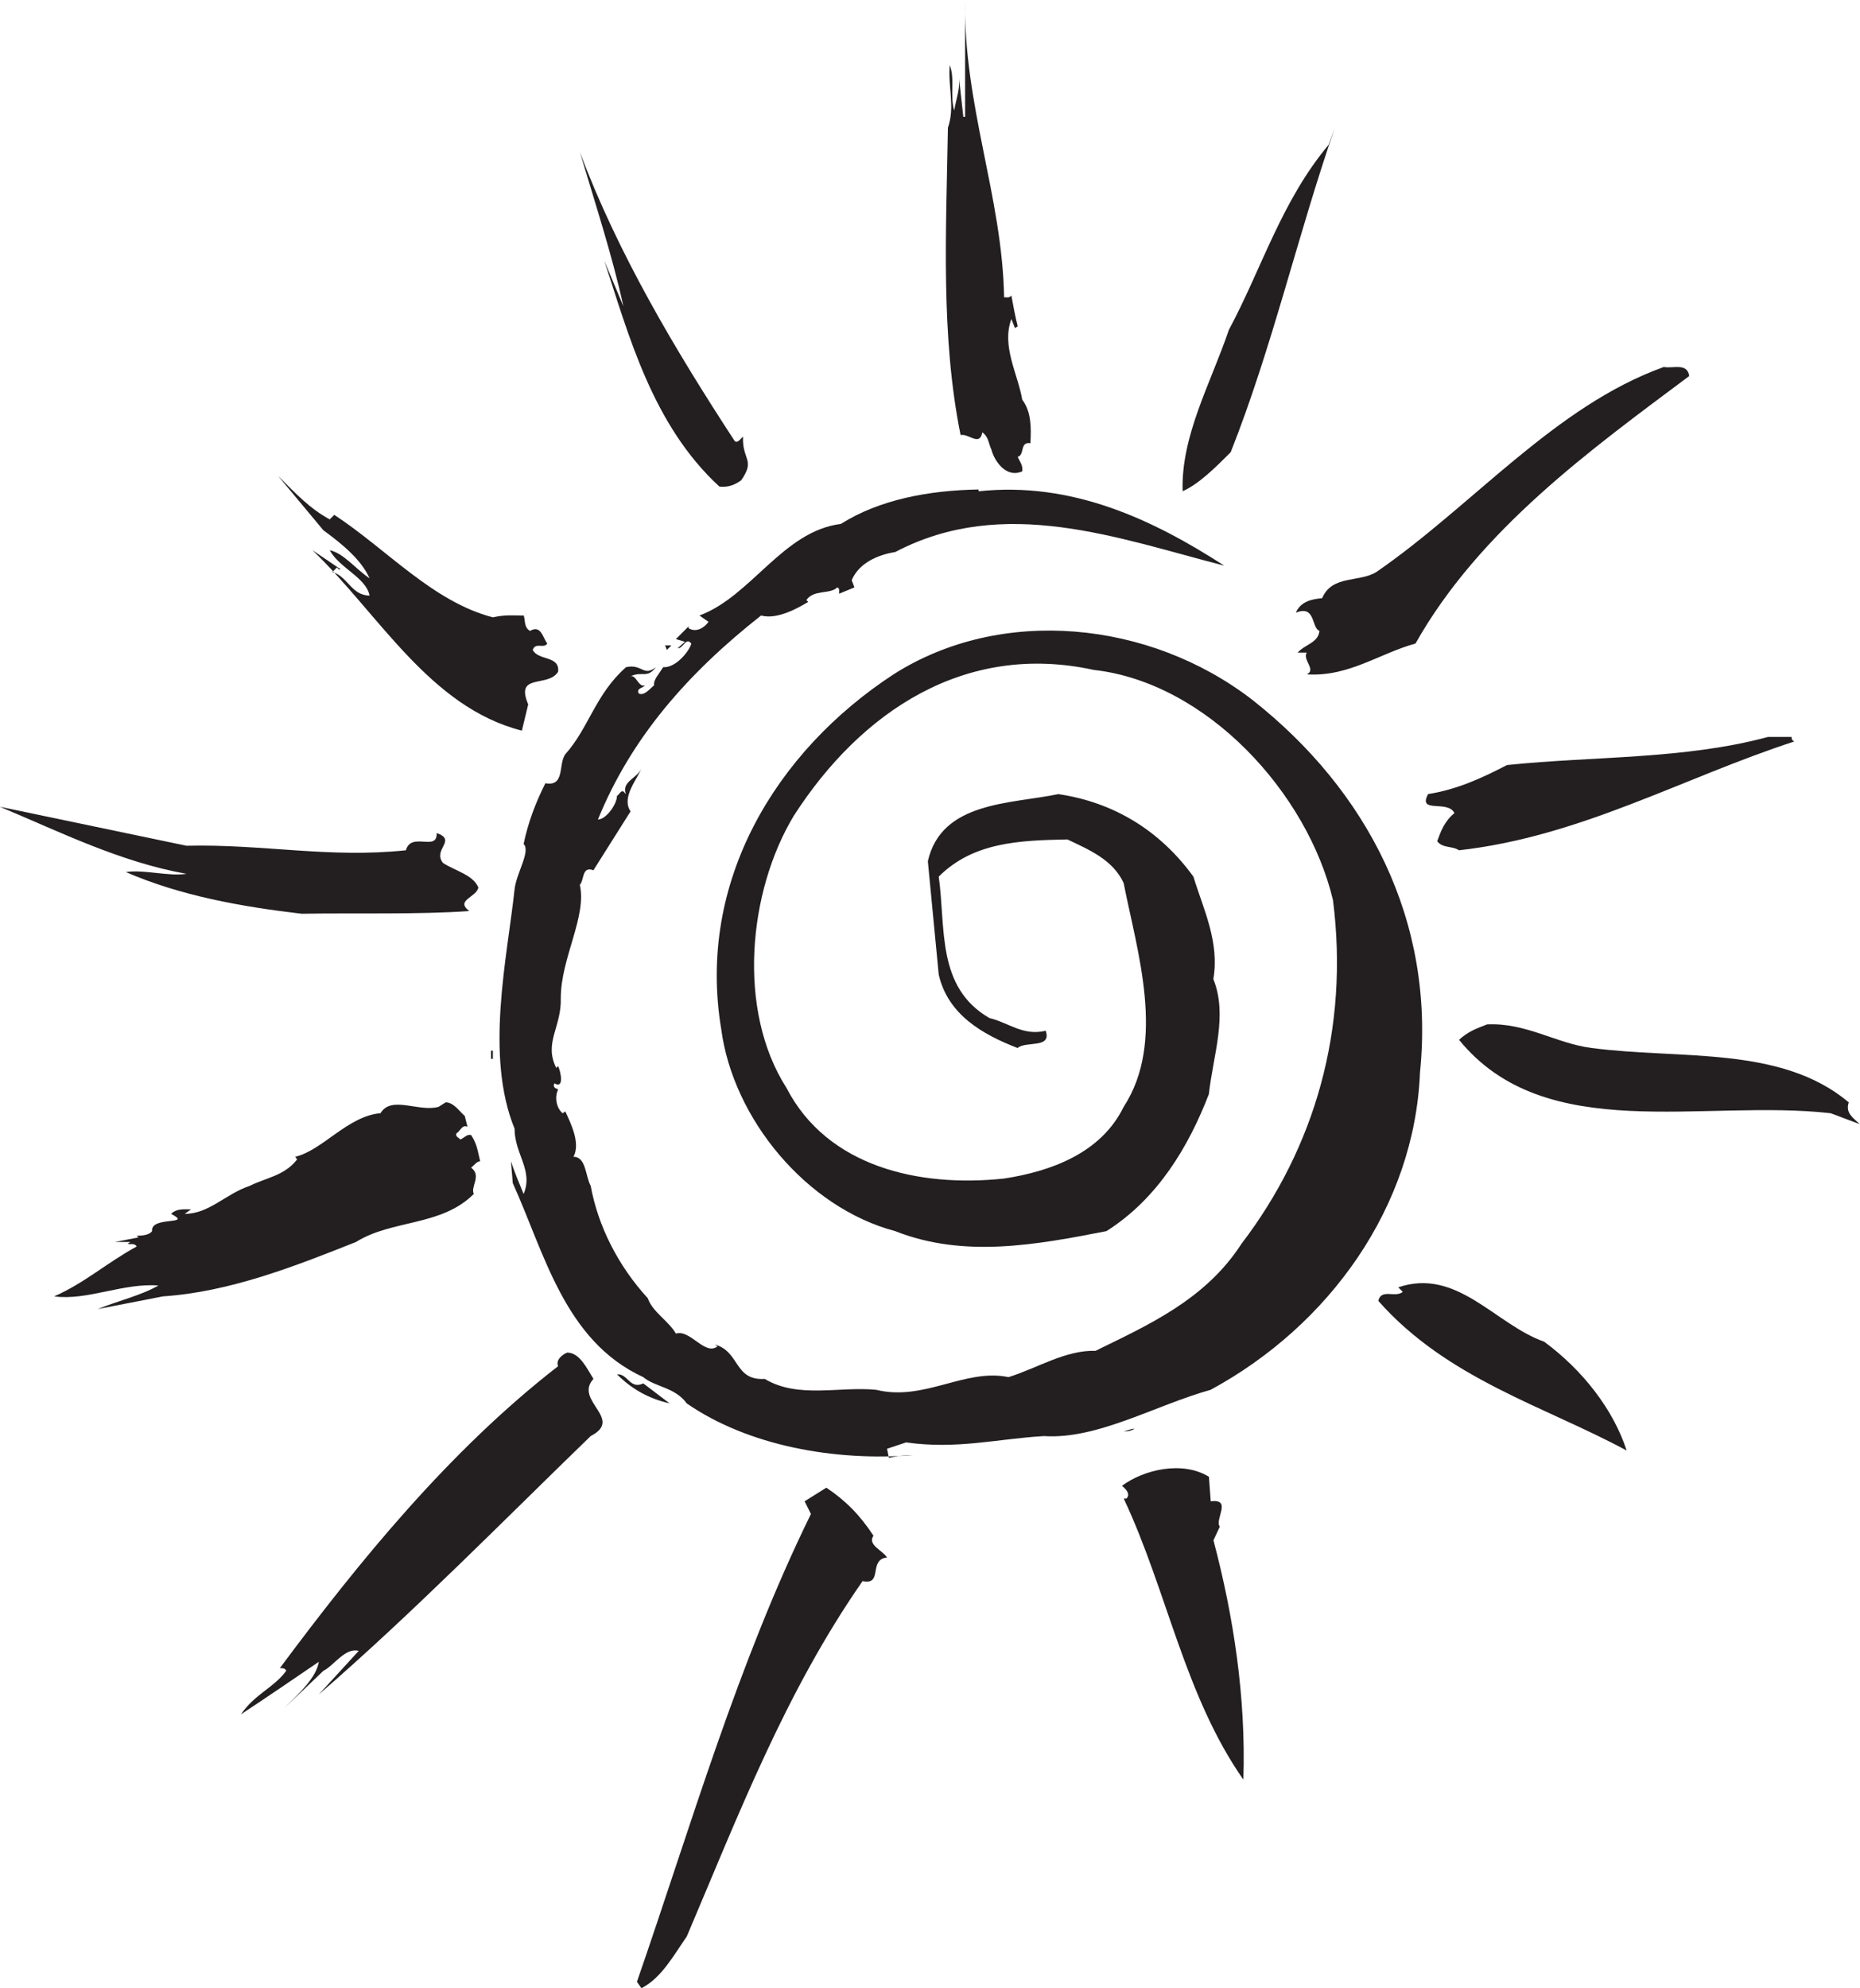 <?xml version="1.0" encoding="UTF-8" standalone="no"?><svg xmlns="http://www.w3.org/2000/svg" xmlns:xlink="http://www.w3.org/1999/xlink" fill="#000000" height="330.4" preserveAspectRatio="xMidYMid meet" version="1" viewBox="2.9 12.0 309.2 330.4" width="309.2" zoomAndPan="magnify"><g fill="#231f20"><g id="change1_2"><path d="m160.13 603.66h0.087-0.087" fill="inherit" transform="matrix(1.25 0 0 -1.25 0 810)"/></g><g id="change1_1"><path d="m118.02 123.06c0.157 0 0.313-0.053 0.418 0.104 0.104-0.575 0.209-1.149 0.366-1.776l-0.157-0.104-0.209 0.522c-0.575-1.567 0.366-3.135 0.627-4.65 0.522-0.679 0.522-1.619 0.47-2.507-0.627 0.104-0.314-0.679-0.731-0.784 0.104-0.261 0.313-0.47 0.261-0.836-0.941-0.418-1.62 0.627-1.777 1.254-0.156 0.314-0.156 0.732-0.522 0.993-0.157-0.836-0.784-0.053-1.254-0.157-1.149 5.694-0.836 11.65-0.731 17.71 0.418 1.202 0 2.299 0.104 3.605 0.314-0.784 0-1.776 0.261-2.612 0.105 0.679 0.366 1.253 0.262 1.985l0.261-2.351h0.104v6.739c-0.104-6.06 2.142-11.336 2.247-17.135" fill="inherit" transform="matrix(2.884 0 0 -2.884 -170.55 416.3)"/><path d="m115.93 131.06l-0.157 2.142 0.157-1.776v-0.366" fill="inherit" transform="matrix(2.884 0 0 -2.884 -170.55 416.3)"/><path d="m131.08 114.13c-0.888-0.888-1.828-1.828-2.769-2.246-0.104 3.187 1.62 6.217 2.665 9.299 1.881 3.5 3.03 7.418 5.747 10.658l0.365 0.992c-2.142-6.164-3.605-12.642-6.008-18.703" fill="inherit" transform="matrix(2.884 0 0 -2.884 -170.55 416.3)"/><path d="m102.5 114.76c0.209-0.104 0.313 0.157 0.47 0.262-0.052-1.359 0.731-1.307-0.104-2.508-0.366-0.261-0.732-0.418-1.254-0.366-3.866 3.553-5.224 8.725-6.635 13.009l1.097-2.613c-0.627 2.874-1.619 5.904-2.508 8.882 2.195-5.852 5.486-11.389 8.934-16.666" fill="inherit" transform="matrix(2.884 0 0 -2.884 -170.55 416.3)"/><path d="m115.51 126.2l0.157-2.664-0.157 2.664" fill="inherit" transform="matrix(2.884 0 0 -2.884 -170.55 416.3)"/><path d="m157.51 118.52c-5.59-4.18-12.068-8.829-15.777-15.412-2.09-0.574-3.866-1.933-6.269-1.776 0.574 0.261-0.262 0.836 0 1.254h-0.523c0.418 0.47 1.202 0.575 1.254 1.254-0.47 0.156-0.209 1.515-1.358 1.044 0.261 0.627 0.888 0.784 1.515 0.836 0.575 1.359 2.142 0.889 3.134 1.515 5.538 3.814 10.292 9.561 16.561 11.807 0.523-0.104 1.358 0.261 1.463-0.522" fill="inherit" transform="matrix(2.884 0 0 -2.884 -170.55 416.3)"/><path d="m79.148 110.26l0.261 0.262c3.03-1.985 5.694-5.016 9.142-5.904 0.732 0.157 1.045 0.105 1.776 0.105 0.105-0.262 0-0.679 0.366-0.888 0.627 0.365 0.731-0.366 0.993-0.732-0.209-0.313-0.679 0.105-0.836-0.365 0.313-0.627 1.567-0.314 1.462-1.254-0.574-0.941-2.507-0.052-1.723-1.881l-0.366-1.515c-5.329 1.358-8.254 6.739-12.068 10.396l1.619-1.097c-0.104-0.052-0.156 0.052-0.209 0.105l-0.261-0.262c0.888-0.261 1.097-1.358 2.142-1.358-0.209 1.045-1.724 1.567-2.298 2.612 0.783-0.156 1.514-1.097 2.298-1.619-0.47 1.045-1.515 1.933-2.664 2.769l-2.612 3.134c1.045-1.045 1.828-1.881 2.978-2.508" fill="inherit" transform="matrix(2.884 0 0 -2.884 -170.55 416.3)"/><path d="m116.55 111.88c5.381 0.575 10.03-1.62 14.158-4.284-6.113 1.567-12.695 4.075-18.964 0.784-0.993-0.157-2.09-0.627-2.508-1.62l0.157-0.418-0.888-0.365c0 0.156 0.052 0.313-0.105 0.365-0.418-0.418-1.358-0.104-1.776-0.731l0.105-0.105c-0.523-0.313-1.777-1.045-2.717-0.783-4.179-3.291-7.471-7.001-9.404-11.755 0.471 0 1.097 0.888 1.097 1.359 0.157 0.104 0.209 0.313 0.366 0.261l0.157-0.157c-0.314 0.731 0.731 0.94 0.888 1.515-0.157-0.575-1.202-1.672-0.627-2.508l-2.142-3.395c-0.679 0.261-0.522-0.575-0.784-0.836 0.418-1.829-1.097-4.232-1.097-6.53 0.052-1.672-0.992-2.56-0.261-4.023l0.104 0.104c0.105-0.156 0.418-1.358-0.208-0.992-0.157-0.314 0.261-0.314 0.208-0.366-0.208-0.418-0.104-1.045 0.262-1.358l0.156 0.104c0.314-0.679 0.889-1.828 0.471-2.612 0.731 0 0.679-1.097 0.992-1.672 0.418-2.298 1.568-4.597 3.292-6.478 0.261-0.783 1.201-1.306 1.619-2.037 0.836 0.261 1.672-1.306 2.403-0.732l-0.156 0.105c1.462-0.418 1.097-2.09 2.873-1.985 1.933-1.15 4.284-0.418 6.426-0.627 2.769-0.679 5.119 1.253 7.627 0.731 1.672 0.522 3.291 1.568 5.015 1.515 2.978 1.463 6.322 2.926 8.411 6.165 4.232 5.538 6.217 12.381 5.277 19.8-1.463 6.164-7.262 12.538-13.792 13.269-7.419 1.62-13.427-2.403-17.292-8.411-2.613-4.336-3.292-11.18-0.418-15.672 2.351-4.545 7.627-5.747 12.538-5.225 2.716 0.418 5.59 1.463 6.896 4.127 2.455 3.762 0.783 8.934 0 12.904-0.627 1.359-2.038 1.933-3.239 2.508-2.769-0.052-5.434-0.157-7.419-2.142 0.418-2.926-0.156-6.374 2.926-8.15 1.097-0.261 1.933-1.045 3.239-0.731 0.366-1.045-1.149-0.575-1.619-0.993-2.038 0.784-4.023 1.933-4.546 4.232l-0.627 6.53c0.784 3.448 4.755 3.291 7.523 3.866 3.187-0.47 5.851-2.09 7.784-4.754 0.575-1.881 1.516-3.761 1.15-5.903 0.836-2.09 0-4.336-0.261-6.635-1.15-2.978-2.926-6.008-5.904-7.889-4.022-0.783-8.202-1.567-12.172 0-5.12 1.358-9.352 6.478-10.031 11.65-1.41 8.464 3.135 15.986 9.926 20.427 6.201 3.956 14.755 3.115 20.688-1.463 6.635-5.224 10.553-12.747 9.665-21.471-0.313-7.732-5.224-14.576-12.068-18.285-3.187-0.888-6.53-2.873-9.613-2.665-2.664-0.157-5.015-0.783-7.94-0.365l-1.098-0.366 0.105-0.522c0.47 0.104 0.888 0.156 1.411 0.156-4.493-0.365-9.509 0.523-13.061 2.978-0.679 0.94-1.829 0.94-2.508 1.515-4.545 2.09-5.694 7.157-7.522 11.18l-0.105 1.254c0.209-0.627 0.47-1.254 0.731-1.881 0.575 1.359-0.522 2.299-0.522 3.762-1.724 4.231-0.418 9.874 0 13.792 0.105 0.94 0.94 2.194 0.522 2.612 0.262 1.253 0.68 2.351 1.254 3.5 1.149-0.209 0.731 1.097 1.149 1.672 1.359 1.515 1.725 3.448 3.501 5.015 0.94 0.209 0.992-0.575 1.724 0-0.523-0.679-0.784-0.209-1.463-0.522 0.313 0.104 0.47-0.68 0.836-0.523-0.105-0.157-0.523-0.157-0.366-0.47 0.314-0.157 0.627 0.261 0.888 0.47-0.052 0.314 0.261 0.627 0.523 1.045 0.731-0.052 1.515 0.94 1.619 1.358-0.313 0.418-0.47-0.313-0.783-0.261l0.417 0.366-0.522 0.156 0.732 0.732v-0.105c0.417-0.261 0.888 0 1.149 0.366l-0.523 0.366c2.978 1.097 4.807 4.858 8.15 5.276 2.247 1.411 5.068 1.933 7.941 1.985v-0.104" fill="inherit" transform="matrix(2.884 0 0 -2.884 -170.55 416.3)"/><path d="m114.78 110.37c-0.523-0.157-0.941-0.679-1.62-0.47 0.47 0.313 1.097 0.313 1.62 0.47" fill="inherit" transform="matrix(2.884 0 0 -2.884 -170.55 416.3)"/><path d="m112.01 110.26h0.522-0.522" fill="inherit" transform="matrix(2.884 0 0 -2.884 -170.55 416.3)"/><path d="m101.25 103.73l-0.627-0.627 0.627 0.627" fill="inherit" transform="matrix(2.884 0 0 -2.884 -170.55 416.3)"/><path d="m98.582 102.74l-0.105 0.261h0.366l-0.261-0.261" fill="inherit" transform="matrix(2.884 0 0 -2.884 -170.55 416.3)"/><path d="m98.843 102.58l-0.627-0.47 0.627 0.47" fill="inherit" transform="matrix(2.884 0 0 -2.884 -170.55 416.3)"/><path d="m96.231 100.96l-0.366-0.365 0.366 0.365" fill="inherit" transform="matrix(2.884 0 0 -2.884 -170.55 416.3)"/><path d="m91.842 98.718l-0.156-0.627 0.156 0.627" fill="inherit" transform="matrix(2.884 0 0 -2.884 -170.55 416.3)"/><path d="m163.41 97.725c0-0.156 0.052-0.209 0.157-0.261-6.426-2.09-12.329-5.485-19.33-6.269-0.365 0.261-0.94 0.105-1.253 0.522 0.209 0.575 0.418 1.15 0.992 1.62-0.365 0.784-2.142-0.052-1.515 1.097 1.672 0.261 3.135 0.94 4.545 1.672 5.015 0.522 10.187 0.313 15.046 1.619h1.358" fill="inherit" transform="matrix(2.884 0 0 -2.884 -170.55 416.3)"/><path d="m70.893 91.456c4.441 0.105 8.202-0.731 12.643-0.261 0.313 1.097 1.828-0.104 1.776 0.993 1.202-0.418-0.261-0.941 0.366-1.724 0.731-0.47 1.724-0.679 2.037-1.411-0.104-0.575-1.358-0.731-0.522-1.358-2.873-0.209-6.74-0.105-9.665-0.157-3.552 0.418-7 1.045-10.135 2.403 1.097 0.157 2.403-0.261 3.5-0.104-3.813 0.679-7.261 2.403-10.762 3.866l10.762-2.247" fill="inherit" transform="matrix(2.884 0 0 -2.884 -170.55 416.3)"/><path d="m94.35 93.703l-0.157-0.366 0.157 0.366" fill="inherit" transform="matrix(2.884 0 0 -2.884 -170.55 416.3)"/><path d="m151.87 79.806c5.119-0.679 10.918 0.157 14.836-3.134-0.208-0.627 0.262-0.889 0.628-1.254l-1.672 0.627c-7.366 0.836-16.457-1.881-21.42 4.231 0.523 0.47 0.941 0.627 1.62 0.888 2.246 0.105 3.97-1.097 6.008-1.358" fill="inherit" transform="matrix(2.884 0 0 -2.884 -170.55 416.3)"/><path d="m88.447 79.649h0.105v-0.47h-0.105v0.47z" fill="inherit" transform="matrix(2.884 0 0 -2.884 -170.55 416.3)"/><path d="m85.835 76.672c0.47 0 0.835-0.575 1.097-0.784l0.156-0.627c-0.313 0.157-0.418-0.261-0.627-0.366-0.104-0.209 0.157-0.261 0.209-0.365 0.262 0.104 0.366 0.313 0.627 0.261 0.366-0.575 0.366-0.888 0.523-1.515-0.209 0-0.366-0.261-0.523-0.366 0.627-0.47-0.052-1.097 0.157-1.515-1.881-1.881-4.702-1.463-6.792-2.769-3.552-1.41-7.261-2.873-11.127-3.134l-3.761-0.732c1.149 0.471 2.507 0.784 3.5 1.359-2.038 0.157-4.127-0.888-6.008-0.627 1.776 0.784 3.03 1.933 4.754 2.873-0.105 0.209-0.366 0.105-0.523 0.157l0.157 0.104h-0.888l1.358 0.262-0.104 0.104c-0.052 0 0.679-0.052 0.888 0.261-0.105 0.888 2.403 0.314 1.097 0.993 0.314 0.313 0.732 0.261 1.15 0.261l-0.366-0.261c1.41 0 2.351 1.149 3.761 1.619 0.94 0.471 1.985 0.575 2.717 1.515l-0.105 0.157c1.568 0.366 3.03 2.351 4.911 2.508 0.627 1.045 2.194 0.052 3.344 0.365l0.418 0.262" fill="inherit" transform="matrix(2.884 0 0 -2.884 -170.55 416.3)"/><path d="m91.215 74.634l0.105 0.157 0.261-0.418c-0.783-0.313-0.104-1.41-0.104-1.724-0.47 1.202-0.732 2.351-0.784 3.605 0.366-0.157-0.209-1.306 0.522-1.62" fill="inherit" transform="matrix(2.884 0 0 -2.884 -170.55 416.3)"/><path d="m90.85 71.029c-0.157-0.104-0.157-0.261-0.157-0.418l-0.261 0.784 0.418-0.366" fill="inherit" transform="matrix(2.884 0 0 -2.884 -170.55 416.3)"/><path d="m90.954 70.507l0.105-0.522-0.105 0.522" fill="inherit" transform="matrix(2.884 0 0 -2.884 -170.55 416.3)"/><path d="m149.15 62.88c2.194-1.62 3.971-3.866 4.754-6.27-4.754 2.561-10.344 4.128-14.314 8.621 0.157 0.731 0.992 0.156 1.41 0.522l-0.261 0.261c3.396 1.15 5.59-2.142 8.411-3.134" fill="inherit" transform="matrix(2.884 0 0 -2.884 -170.55 416.3)"/><path d="m94.35 60.738c-1.149-1.254 1.776-2.299-0.157-3.292-4.858-4.701-10.291-10.239-15.672-14.889l2.298 2.508c-0.783 0.209-1.41-0.836-2.037-1.149l-2.247-2.142c0.836 0.836 1.829 1.724 1.986 2.664-1.463-0.992-2.978-2.037-4.493-3.03 0.836 1.202 1.881 1.515 2.612 2.508-0.052 0.156-0.209 0.156-0.366 0.156 4.545 6.113 9.769 12.538 16.038 17.397-0.156 0.366 0.262 0.68 0.523 0.784 0.731 0 1.149-0.94 1.515-1.515" fill="inherit" transform="matrix(2.884 0 0 -2.884 -170.55 416.3)"/><path d="m97.223 60.477l1.515-1.15c-1.149 0.261-2.142 0.784-3.03 1.672 0.627 0.052 0.732-0.888 1.515-0.522" fill="inherit" transform="matrix(2.884 0 0 -2.884 -170.55 416.3)"/><path d="m125.54 57.864c-0.157-0.104-0.366-0.156-0.627-0.156 0.209 0.052 0.418 0.156 0.627 0.156" fill="inherit" transform="matrix(2.884 0 0 -2.884 -170.55 416.3)"/><path d="m129.93 53.685c1.254 0.157 0.209-1.045 0.523-1.463l-0.366-0.784c1.149-4.336 1.88-9.037 1.724-13.791-3.396 4.858-4.389 10.866-6.896 16.195h0.157c0.261 0.261-0.053 0.574-0.262 0.731 1.254 0.941 3.5 1.463 5.016 0.523l0.104-1.411" fill="inherit" transform="matrix(2.884 0 0 -2.884 -170.55 416.3)"/><path d="m110.49 51.7c-0.366-0.523 0.522-0.836 0.783-1.254-1.097-0.104-0.209-1.619-1.41-1.359-4.441-6.373-7.157-13.478-10.135-20.478-0.731-1.045-1.463-2.403-2.612-2.978l-0.261 0.366c3.134 9.037 5.799 18.336 10.03 26.957l-0.365 0.731 1.253 0.784c1.097-0.732 1.933-1.568 2.717-2.769" fill="inherit" transform="matrix(2.884 0 0 -2.884 -170.55 416.3)"/></g></g></svg>